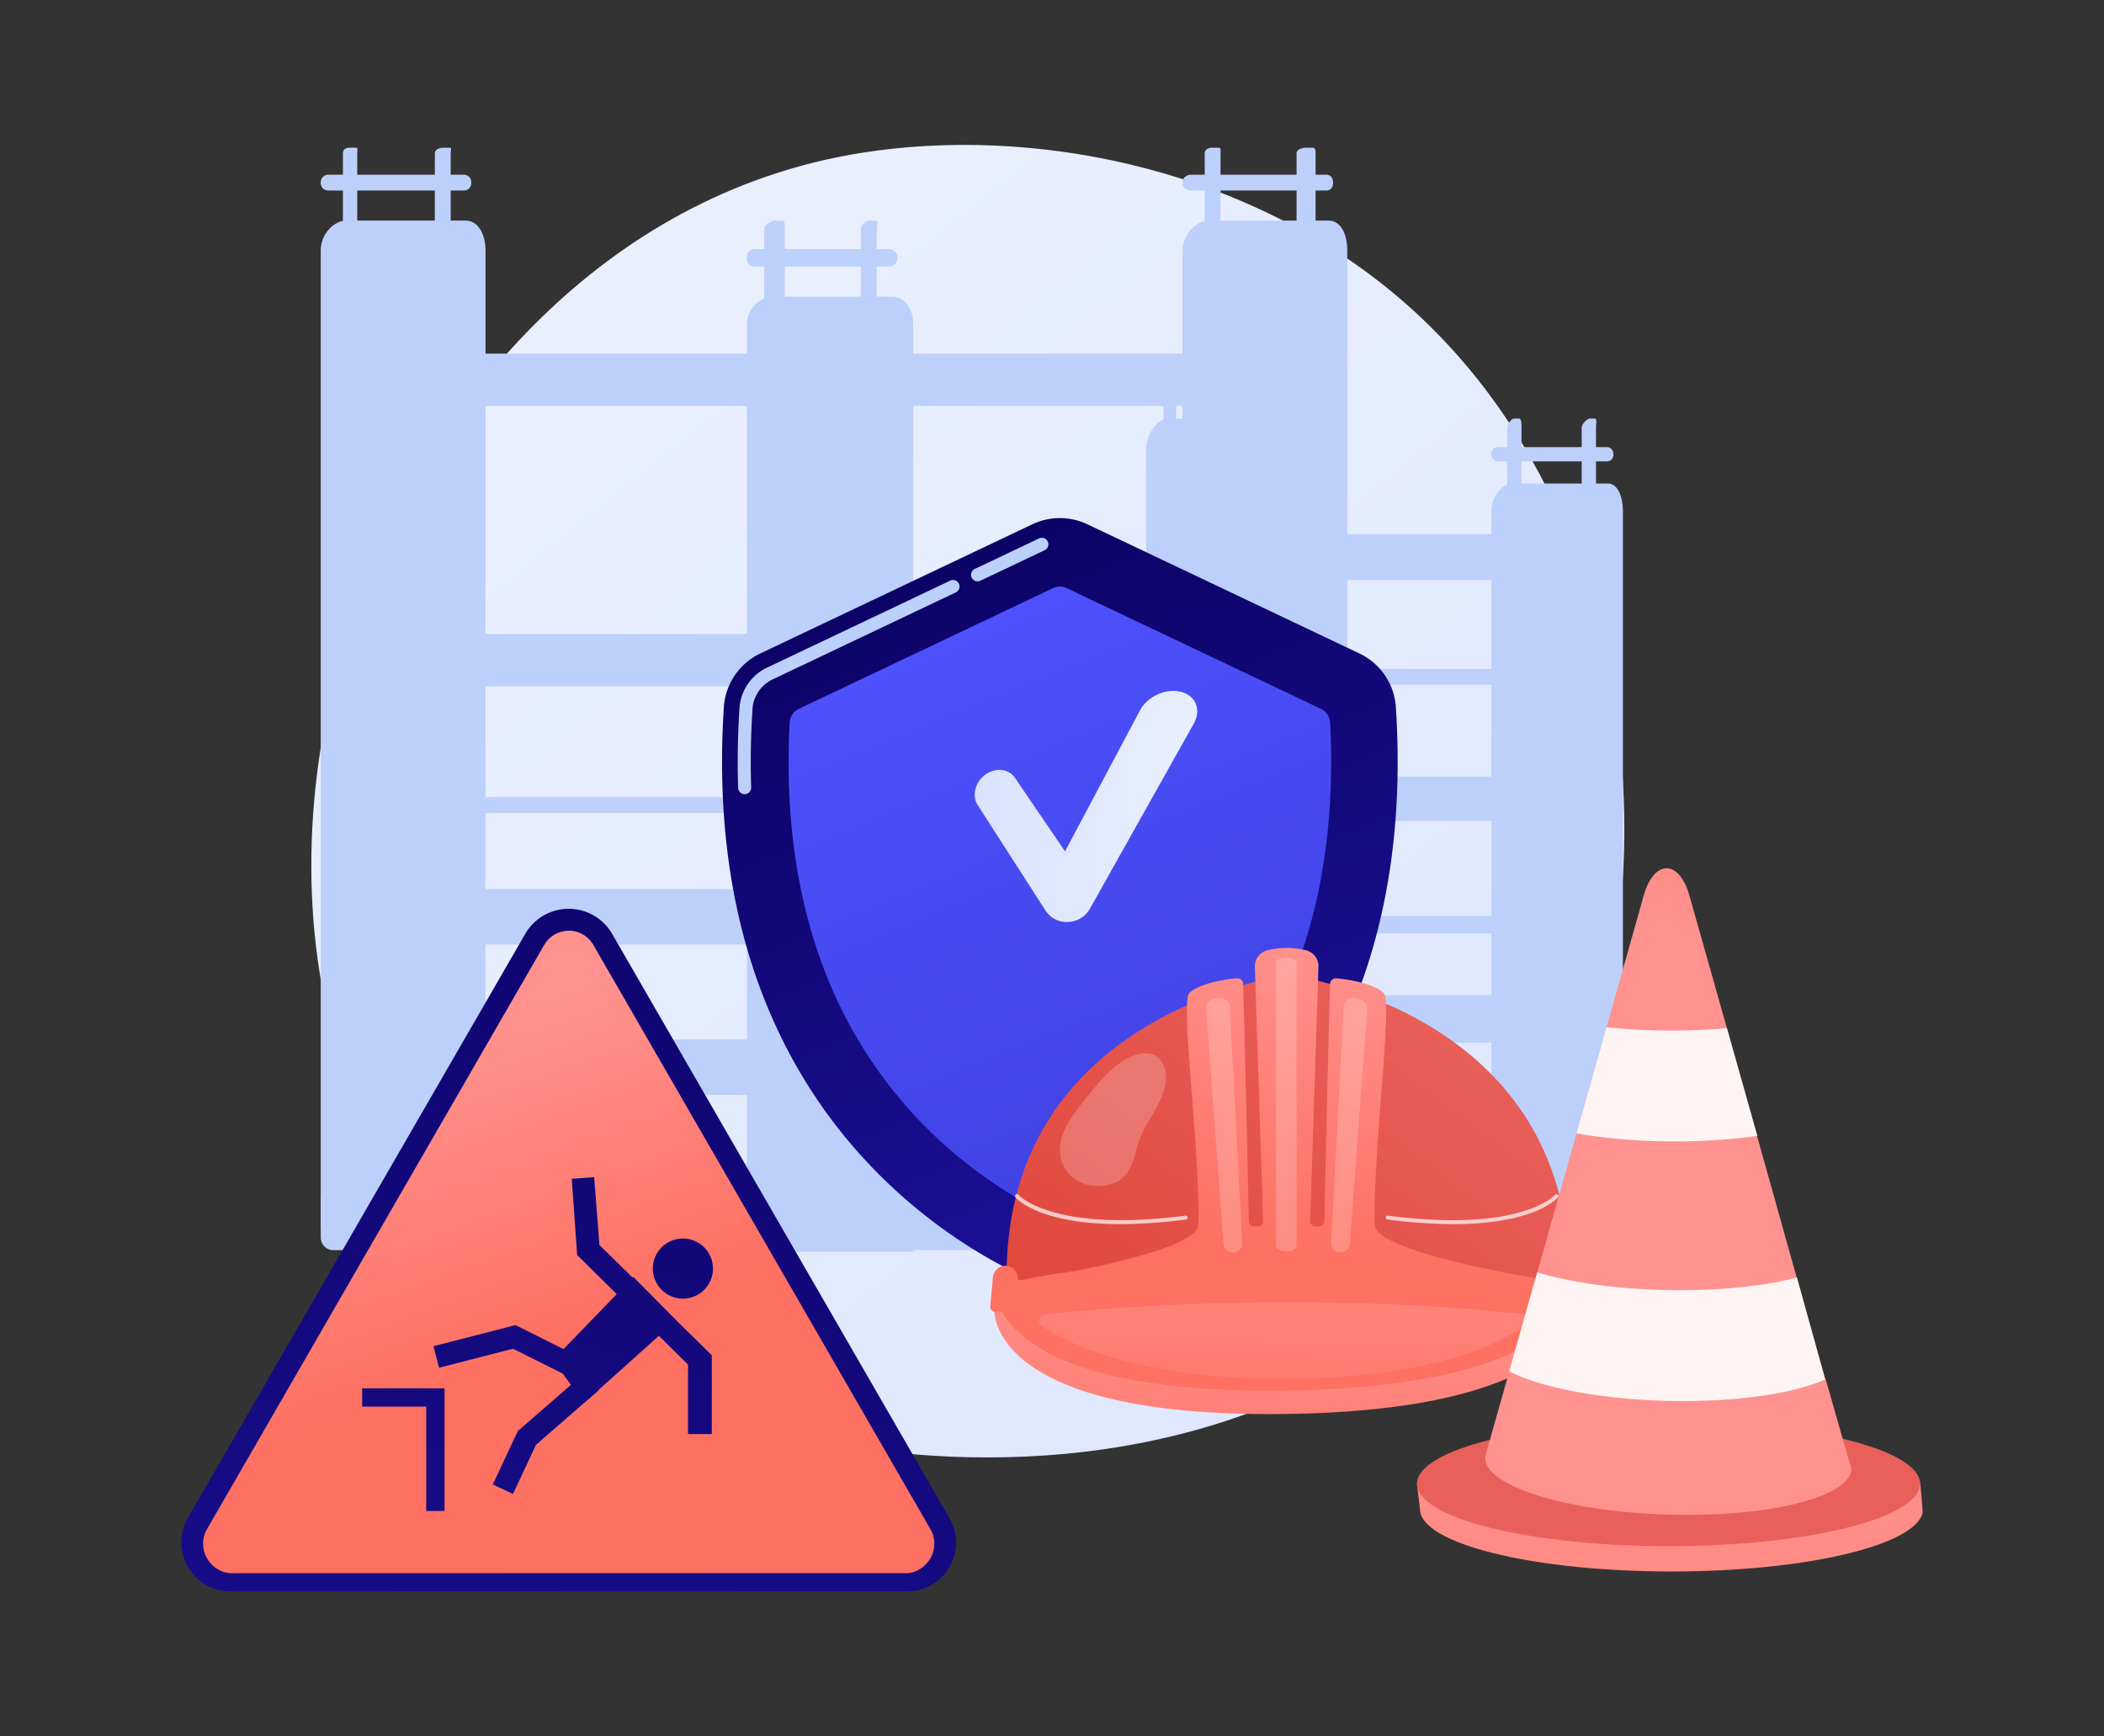 <svg xmlns="http://www.w3.org/2000/svg" xmlns:xlink="http://www.w3.org/1999/xlink" width="2042.65" height="1686" viewBox="0 0 2042.65 1686"><rect x="0" y="0" width="2042.65" height="1686" fill="#333333" stroke="none"/><defs><style>.cls-1{fill:url(#linear-gradient);}.cls-2{fill:#bdd0fb;}.cls-3{fill:url(#linear-gradient-2);}.cls-4{fill:url(#linear-gradient-3);}.cls-5{fill:url(#linear-gradient-4);}.cls-6{fill:url(#linear-gradient-5);}.cls-7{fill:url(#linear-gradient-6);}.cls-8{fill:url(#linear-gradient-7);}.cls-9{fill:url(#linear-gradient-8);}.cls-10{opacity:0.7;}.cls-11,.cls-12,.cls-13,.cls-26{fill:#fff;}.cls-11{opacity:0.3;}.cls-13{opacity:0.2;}.cls-14{fill:url(#linear-gradient-9);}.cls-15{fill:url(#linear-gradient-10);}.cls-16{fill:url(#linear-gradient-11);}.cls-17{fill:url(#linear-gradient-12);}.cls-18{fill:url(#linear-gradient-13);}.cls-19{fill:url(#linear-gradient-14);}.cls-20{fill:url(#linear-gradient-15);}.cls-21{fill:url(#linear-gradient-16);}.cls-22{fill:url(#linear-gradient-17);}.cls-23{fill:url(#linear-gradient-18);}.cls-24{fill:url(#linear-gradient-19);}.cls-25{fill:url(#linear-gradient-20);}.cls-26{opacity:0.9;}</style><linearGradient id="linear-gradient" x1="1740.37" y1="1793.31" x2="604.18" y2="382.23" gradientUnits="userSpaceOnUse"><stop offset="0" stop-color="#dae3fe"/><stop offset="1" stop-color="#e9effd"/></linearGradient><linearGradient id="linear-gradient-2" x1="881" y1="412.8" x2="1164.64" y2="1109.02" gradientUnits="userSpaceOnUse"><stop offset="0" stop-color="#09005d"/><stop offset="1" stop-color="#1a0f91"/></linearGradient><linearGradient id="linear-gradient-3" x1="940.04" y1="561.06" x2="1171.06" y2="1128.1" gradientUnits="userSpaceOnUse"><stop offset="0" stop-color="#4f52ff"/><stop offset="1" stop-color="#4042e2"/></linearGradient><linearGradient id="linear-gradient-4" x1="946.29" y1="783.03" x2="1162.25" y2="783.03" xlink:href="#linear-gradient"/><linearGradient id="linear-gradient-5" x1="1124.32" y1="1362.73" x2="1419.6" y2="972.09" gradientUnits="userSpaceOnUse"><stop offset="0" stop-color="#e1473d"/><stop offset="1" stop-color="#e9605a"/></linearGradient><linearGradient id="linear-gradient-6" x1="1251.87" y1="1230.61" x2="1232.92" y2="1520.6" gradientUnits="userSpaceOnUse"><stop offset="0" stop-color="#ff928e"/><stop offset="1" stop-color="#fe7062"/></linearGradient><linearGradient id="linear-gradient-7" x1="1329.27" y1="981.53" x2="1298.51" y2="1084.57" xlink:href="#linear-gradient-6"/><linearGradient id="linear-gradient-8" x1="1310.89" y1="912.98" x2="1257.06" y2="1217.5" xlink:href="#linear-gradient-6"/><linearGradient id="linear-gradient-9" x1="1251" y1="1145.08" x2="1240.62" y2="1422.54" xlink:href="#linear-gradient-6"/><linearGradient id="linear-gradient-10" x1="851.27" y1="360.11" x2="445.99" y2="1901.27" xlink:href="#linear-gradient-2"/><linearGradient id="linear-gradient-11" x1="379.86" y1="1023.9" x2="487.52" y2="1320.73" xlink:href="#linear-gradient-6"/><linearGradient id="linear-gradient-12" x1="889.56" y1="370.18" x2="484.27" y2="1911.33" gradientTransform="translate(521.83 -159.95) rotate(22.5)" xlink:href="#linear-gradient-2"/><linearGradient id="linear-gradient-13" x1="844.6" y1="358.35" x2="439.31" y2="1899.51" xlink:href="#linear-gradient-2"/><linearGradient id="linear-gradient-14" x1="861.27" y1="362.74" x2="455.98" y2="1903.89" xlink:href="#linear-gradient-2"/><linearGradient id="linear-gradient-15" x1="746.49" y1="332.56" x2="341.2" y2="1873.71" xlink:href="#linear-gradient-2"/><linearGradient id="linear-gradient-16" x1="805.39" y1="348.04" x2="400.1" y2="1889.2" xlink:href="#linear-gradient-2"/><linearGradient id="linear-gradient-17" x1="678.94" y1="314.79" x2="273.66" y2="1855.95" xlink:href="#linear-gradient-2"/><linearGradient id="linear-gradient-18" x1="1625.2" y1="1358.81" x2="1593" y2="2112.72" xlink:href="#linear-gradient-6"/><linearGradient id="linear-gradient-19" x1="1612.27" y1="802.15" x2="1614.35" y2="976.89" xlink:href="#linear-gradient-5"/><linearGradient id="linear-gradient-20" x1="1708.54" y1="912.68" x2="1772.5" y2="547.51" xlink:href="#linear-gradient-6"/></defs><g id="Illustration"><path class="cls-1" d="M1429.21,1235.85c-26.17,27.42-50.94,45.1-70.51,59.08-230,164.23-502.19,116.35-560,104.66-85.42-17.26-250.53-50.63-369.91-190.32C248.16,997.93,276.29,665,416.37,445.18,442,405,577.35,181.84,852.45,146.06c166.49-21.66,360.57,22,501.11,139.19C1648.57,531.19,1627.57,1028.05,1429.21,1235.85Z"/><path class="cls-2" d="M1182.59,143.43h-6.17c-3,0-6.85,1.46-6.85,5.47v76.33c0,4,3.83,7.41,6.85,7.41h6.17c3,0,2.36-3.4,2.36-7.41V148.9C1185,144.89,1185.61,143.43,1182.59,143.43Z"/><path class="cls-2" d="M1273.76,143.43h-6.17c-3,0-8.82,1.46-8.82,5.47v76.33c0,4,5.8,7.41,8.82,7.41h6.17c3,0,3.47-3.4,3.47-7.41V148.9C1277.23,144.89,1276.78,143.43,1273.76,143.43Z"/><path class="cls-2" d="M1294.15,178c0,3.93-2.46,7-6.65,7H1156.34c-4.2,0-8.3-3-8.3-7v-1.39c0-3.94,4.1-7,8.3-7H1287.5c4.19,0,6.65,3.1,6.65,7Z"/><path class="cls-2" d="M1289.79,214.18h-116.1c-12,0-25.65,13.24-25.65,29.14v962.84h155.87c4.2,0,4.08-4.61,4.08-10.17V243.32C1308,227.42,1301.79,214.18,1289.79,214.18Z"/><rect class="cls-2" x="386.75" y="343.37" width="835.11" height="50.75"/><rect class="cls-2" x="386.75" y="863.2" width="835.11" height="53.83"/><rect class="cls-2" x="386.75" y="1009.3" width="848.95" height="53.83"/><path class="cls-2" d="M1308,1213.85H323.7a12.31,12.31,0,0,1-12.31-12.3V1160H1308Z"/><rect class="cls-2" x="386.75" y="615.59" width="835.11" height="50.75"/><rect class="cls-2" x="397.52" y="773.99" width="813.58" height="15.38"/><path class="cls-2" d="M452.17,214.18H336.07c-12,0-24.68,13.16-24.68,28.94v946.05c0,5.52,6.35,10.84,10.55,10.84h149.4V243.12C471.34,227.34,464.16,214.18,452.17,214.18Z"/><path class="cls-2" d="M345,143.43H338.8c-3,0-5.87,1.46-5.87,5.47v76.33c0,4,2.85,7.41,5.87,7.41H345c3,0,1.8-3.4,1.8-7.41V148.9C346.77,144.89,348,143.43,345,143.43Z"/><path class="cls-2" d="M436.14,143.43H430c-3,0-7.84,1.46-7.84,5.47v76.33c0,4,4.82,7.41,7.84,7.41h6.17c3,0,1.37-3.4,1.37-7.41V148.9C437.51,144.89,439.16,143.43,436.14,143.43Z"/><path class="cls-2" d="M457.5,178a7,7,0,0,1-7.35,7H319c-4.19,0-7.6-3-7.6-7v-1.39a7.31,7.31,0,0,1,7.6-7H450.15a7.09,7.09,0,0,1,7.35,7Z"/><path class="cls-2" d="M866.23,288H750.13c-12,0-25,11.89-25,26.75v890.53c0,5.2,6.71,10.11,10.9,10.11H886.59V314.75C886.59,299.89,878.23,288,866.23,288Z"/><path class="cls-2" d="M759,214.18h-6.17c-3,0-10.84,3.74-10.84,7.75v76.34c0,4,7.82,6.65,10.84,6.65H759c3,0,3-2.65,3-6.65V221.93C762,217.92,762.05,214.18,759,214.18Z"/><path class="cls-2" d="M850.2,214.18H844c-3,0-8.19,3.74-8.19,7.75v76.34c0,4,5.17,6.65,8.19,6.65h6.17c3,0,1-2.65,1-6.65V221.93C851.22,217.92,853.22,214.18,850.2,214.18Z"/><path class="cls-2" d="M871.21,251a8.27,8.27,0,0,1-8,7.81H732.11c-4.2,0-7-3.87-7-7.81v-1.38c0-3.94,2.81-7.73,7-7.73H863.26a8.2,8.2,0,0,1,8,7.73Z"/><rect class="cls-2" x="1175.72" y="518.69" width="352.19" height="44.6"/><path class="cls-2" d="M1175.72,966.24v46.14h388c7.83,0,11.88-6.34,11.88-14.17v-32Z"/><path class="cls-2" d="M1163.42,1100v46.14h390c7.83,0,11.41-6.33,11.41-14.16v-32Z"/><rect class="cls-2" x="1175.72" y="754" width="352.19" height="43.06"/><rect class="cls-2" x="1177.26" y="889.34" width="349.12" height="16.92"/><rect class="cls-2" x="1177.26" y="649.42" width="349.12" height="15.38"/><path class="cls-2" d="M1227.36,406.42h-93.6c-9.68,0-21.09,15-21.09,29.19v849.06c0,5,6.31,9.15,9.7,9.15h122.56V435.61C1244.93,421.44,1237,406.42,1227.36,406.42Z"/><path class="cls-2" d="M1140.93,348h-5c-2.44,0-6.38,1-6.38,4.49v65.62c0,3.45,3.94,5.25,6.38,5.25h5c2.44,0,1-1.8,1-5.25V352.47C1141.89,349,1143.37,348,1140.93,348Z"/><path class="cls-2" d="M1214.44,348h-5c-2.43,0-6,1-6,4.49v65.62c0,3.45,3.62,5.25,6,5.25h5c2.43,0,2.81-1.8,2.81-5.25V352.47C1217.25,349,1216.87,348,1214.44,348Z"/><rect class="cls-2" x="1112.67" y="371.05" width="118.42" height="13.84" rx="6.13"/><path class="cls-2" d="M1561.21,469.48H1467.6c-9.67,0-19.66,13.52-19.66,26.42v773.32c0,4.51,4.89,10.76,8.27,10.76h119.38V495.9C1575.59,483,1570.88,469.48,1561.21,469.48Z"/><path class="cls-2" d="M1474.78,406.42h-5c-2.43,0-6.48,5.39-6.48,8.83v65.63c0,3.44,4,7.06,6.48,7.06h5c2.43,0,2.38-3.62,2.38-7.06V415.25C1477.16,411.81,1477.21,406.42,1474.78,406.42Z"/><path class="cls-2" d="M1548.28,406.42h-5c-2.43,0-7.71,5.39-7.71,8.83v65.63c0,3.44,5.28,7.06,7.71,7.06h5c2.44,0,1.17-3.62,1.17-7.06V415.25C1549.45,411.81,1550.72,406.42,1548.28,406.42Z"/><rect class="cls-2" x="1447.94" y="434.11" width="118.42" height="13.84" rx="6.13"/><path class="cls-3" d="M1355.17,686.61a62.23,62.23,0,0,0-35.43-52.14L1055.68,509.06a62.29,62.29,0,0,0-53.44,0L738.18,634.47a62.23,62.23,0,0,0-35.43,52.14C678,1069.47,923.46,1209,1003.93,1244.2a62.37,62.37,0,0,0,50.06,0C1134.46,1209,1379.94,1069.47,1355.17,686.61Z"/><path class="cls-2" d="M949.09,564.48a6.33,6.33,0,0,1-2.72-12.05l62.39-29.63a6.33,6.33,0,0,1,5.43,11.44L951.8,563.87A6.25,6.25,0,0,1,949.09,564.48Z"/><path class="cls-2" d="M722.94,771.13a6.33,6.33,0,0,1-6.32-6.12c-.84-25-.4-51,1.3-77.42a47,47,0,0,1,26.79-39.38l177.63-84.36a6.33,6.33,0,1,1,5.43,11.43L750.14,659.65a34.33,34.33,0,0,0-19.58,28.76c-1.68,26-2.12,51.61-1.29,76.17a6.32,6.32,0,0,1-6.11,6.54Z"/><path class="cls-4" d="M1291.32,701.56a15.55,15.55,0,0,0-8.85-13.26L1035.62,571.07a15.47,15.47,0,0,0-13.32,0L775.45,688.3a15.55,15.55,0,0,0-8.85,13.26c-7.3,142.81,25.69,262,98.12,354.33,55.22,70.42,119.82,108.15,157.67,125.76a15.56,15.56,0,0,0,13.14,0c37.85-17.61,102.45-55.34,157.67-125.76C1265.63,963.54,1298.62,844.37,1291.32,701.56Z"/><path class="cls-5" d="M1035.75,895.21a24.13,24.13,0,0,1-20.43-10.65L949.17,781.69c-5.73-8.92-2.65-21.88,7-29.2,9.85-7.47,23-6.36,29.16,2.73L1034,826.64l72.62-136.7c7-13.27,24.37-21.62,39-18.42,15,3.29,21.05,17.39,13.29,31.22L1057.94,882.68a25.34,25.34,0,0,1-21.33,12.52Z"/><path class="cls-6" d="M1523.27,1238.44c0-254.41-264.5-290.58-272.19-291.87v0s.08,0,0,0,0,0,0,0v0c-7.69,1.29-273.83,37.46-273.83,291.87,15.8,15.5,5.06,23.09,5.06,23.09h534.25S1507.47,1253.94,1523.27,1238.44Z"/><path class="cls-7" d="M965.36,1271.63s-7.58,101.4,266.3,101.4c296.34,0,301.36-101.4,301.36-101.4S1170.06,1218.56,965.36,1271.63Z"/><path class="cls-8" d="M965.36,1248.88s-7.58,101.41,266.3,101.41c296.34,0,301.36-101.41,301.36-101.41S1170.06,1195.81,965.36,1248.88Z"/><path class="cls-9" d="M1534.34,1240.11c-.57-6.3-6.45-11.13-12.77-11.13s-12.11,5.19-12.11,11.58v.11c0,.87.15,1.7-.51,2.26a2.54,2.54,0,0,1-2.2.68c-23.78-3.73-162.78-26.61-172-52.27-2.52-67.23,17.46-217.28,8.93-226.76-7.53-8.36-31.25-13.53-46.5-14.63a5.44,5.44,0,0,0-5.81,5.24c-1.25,33.33-4.93,199.32-5.62,230.64a5.08,5.08,0,0,1-5.2,5h-3.42a5,5,0,0,1-5.18-5.16L1280,938.75a16,16,0,0,0-12.21-16.11,78.65,78.65,0,0,0-37.11,0l-.13,0a16.06,16.06,0,0,0-12.27,16.13l8,246.91a4.87,4.87,0,0,1-1.46,3.65,5.11,5.11,0,0,1-3.75,1.44h-3.42a5.08,5.08,0,0,1-5.2-5c-.7-31.32-4.38-197.38-5.63-230.71a5.43,5.43,0,0,0-5.84-5.18c-15.25,1.09-39,6.27-46.55,14.63-8.53,9.48,11.38,159.53,8.85,226.77-9.24,25.66-148.42,48.54-172.2,52.27a2.52,2.52,0,0,1-2.19-.68,2.81,2.81,0,0,1-.84-2.26v-.11A11.75,11.75,0,0,0,976.31,1229,12.32,12.32,0,0,0,964,1240.11l-2.6,28.24a4.89,4.89,0,0,0,5.18,5.36l282.63-18.19,282.51,18.19a4.93,4.93,0,0,0,5.21-5.37Z"/><g class="cls-10"><path class="cls-11" d="M1117.72,1023.39c-23.07-5.28-46.35,21.67-59.23,37.79-15.08,18.89-38.83,44.7-25.72,71.12,9,18.08,31.52,23.42,48.93,16.36,19.69-8,18.86-30,26.59-47,8.9-19.65,32.42-46.12,20.5-69.2C1126.07,1027.16,1122.18,1024.41,1117.72,1023.39Z"/></g><g class="cls-10"><path class="cls-12" d="M1087.59,1188.59c-78.77,0-100.65-24.7-101.74-26a1.89,1.89,0,0,1,2.9-2.44c.36.41,33.31,36.88,161.94,20.19a1.9,1.9,0,1,1,.49,3.76A495.32,495.32,0,0,1,1087.59,1188.59Z"/><path class="cls-12" d="M1410.77,1188.59a495.44,495.44,0,0,1-63.59-4.48,1.9,1.9,0,1,1,.49-3.76c129.18,16.77,161.62-19.82,161.94-20.19a1.89,1.89,0,0,1,2.9,2.44C1511.43,1163.89,1489.53,1188.59,1410.77,1188.59Z"/></g><path class="cls-13" d="M1258.77,1209.85c0,2.92-4.93,5.29-10,5.29h0c-5.06,0-10-2.37-10-5.29v-275c0-2.93,4.94-5.29,10-5.29h0c5.06,0,10,2.36,10,5.29Z"/><path class="cls-13" d="M1320.52,970.13l-2.86-.9a10.54,10.54,0,0,0-8.82,1.17,9.34,9.34,0,0,0-4.36,7.33l-12.18,229.41a8.7,8.7,0,0,0,8,8.91l.18,0a9.44,9.44,0,0,0,6.81-1.92,8.38,8.38,0,0,0,3.24-6l16.81-228.42A9.48,9.48,0,0,0,1320.52,970.13Z"/><path class="cls-13" d="M1177.84,970.13l2.86-.9a10.53,10.53,0,0,1,8.82,1.17,9.34,9.34,0,0,1,4.36,7.33l12.18,229.41a8.7,8.7,0,0,1-8,8.91l-.18,0a9.44,9.44,0,0,1-6.81-1.92,8.45,8.45,0,0,1-3.24-6L1171,979.76A9.49,9.49,0,0,1,1177.84,970.13Z"/><path class="cls-14" d="M1482.72,1280.54a6.27,6.27,0,0,0-5.37-4.66c-51.36-5.79-234.45-22.65-462.88.15a6.27,6.27,0,0,0-2.88,11.44c26.1,17.55,95.88,52.39,237.72,51.44,141.53-.94,206.94-34.69,231-51.69A6.28,6.28,0,0,0,1482.72,1280.54Z"/><path class="cls-15" d="M224.75,1545.29c-17.33,0-33.48-8.53-42.15-23.54a48.09,48.09,0,0,1,0-48.27L510,906.64a48.7,48.7,0,0,1,84.3.15l327.38,567.07a47.32,47.32,0,0,1,0,47.88c-8.66,15-24.81,23.55-42.15,23.55Z"/><path class="cls-16" d="M903.38,1512.87c-4.92,8.52-14,14.65-23.87,14.65H224.75c-9.85,0-18.94-6.13-23.86-14.65a28.35,28.35,0,0,1,0-28L528.26,917.62a27.72,27.72,0,0,1,18.59-13.38,26.43,26.43,0,0,1,5.28-.57A27.52,27.52,0,0,1,576,917.43l327.38,567.45A28.38,28.38,0,0,1,903.38,1512.87Z"/><circle class="cls-17" cx="662.99" cy="1231.74" r="29.21" transform="translate(-420.9 347.47) rotate(-22.5)"/><polygon class="cls-18" points="656.49 1281.92 567.12 1362.12 536.77 1320.63 614.84 1239.85 656.49 1281.92"/><polygon class="cls-19" points="691.07 1392.44 667.96 1392.44 667.96 1324.99 560.33 1218.58 555.08 1144.57 576.85 1142.93 581.93 1208.84 691.07 1315.91 691.07 1392.44"/><polygon class="cls-20" points="547.8 1334.46 498.04 1309.58 426.23 1328.05 420.84 1307.09 500.49 1286.61 557.47 1315.1 547.8 1334.46"/><polygon class="cls-21" points="498.07 1450.53 478.46 1441.37 502.69 1389.53 567.17 1333.39 581.38 1349.71 520.36 1402.84 498.07 1450.53"/><polygon class="cls-22" points="431.57 1467.09 413.8 1467.09 413.8 1365.78 351.59 1365.78 351.59 1348 431.57 1348 431.57 1467.09"/><path class="cls-23" d="M1863.76,1438l-26.06-1.5c-41.3-18.93-122-31.79-214.92-31.79-99.21,0-184.59,14.67-222.82,35.75l-24.3.22,2.91,24.61h0c0,33.45,109.33,60.57,244.21,60.57,129.9,0,236.1-25.16,243.75-56.9C1866.75,1466.86,1864.34,1437.87,1863.76,1438Z"/><ellipse class="cls-24" cx="1619.87" cy="1440.68" rx="244.21" ry="60.57"/><path class="cls-25" d="M1797.24,1426c0,22.11-51.38,39.29-122.31,43.75-17.9,1.12-37,1.43-56.9.81-97.62-3-176.06-27.64-176.06-54.86a10,10,0,0,1,.13-2H1442l.4-1.31a9.24,9.24,0,0,1,.37-1.27l22.51-79.69,27.19-96.15,38.07-134.77,29.15-103.16,36.25-128.28c4.53-16.06,12.94-26,22-26a12.53,12.53,0,0,1,3.64.53c7.67,2.27,14.51,11.62,18.45,25.54l36.55,129.18,29.2,104.52,38.52,137.47v0l27.66,98.77v0l.44.06,23,80.27A16,16,0,0,1,1797.24,1426Z"/><path class="cls-26" d="M1772.39,1339.2c-22.23,10.06-57.76,17.3-100.29,20-17.15,1.09-35.28,1.45-54.18,1-65.59-1.69-122.46-13.11-152.72-28.66l27.21-96.16c31.85,9.7,76.23,16.24,125.56,17.24,16,.33,31.5,0,46.3-.76,31.15-1.67,58.62-5.72,80.26-11.47l27.42,98.77v0Z"/><path class="cls-26" d="M1706.1,1102.84a524.7,524.7,0,0,1-55.4,4.93c-10.6.43-21.52.57-32.67.42a564.41,564.41,0,0,1-87.52-7.64l29.15-103.16c18.23,2,37.88,3.06,58.37,3.22,7.23.06,14.37,0,21.37-.2,12.84-.32,25.29-1,37.17-2.09Z"/></g></svg>